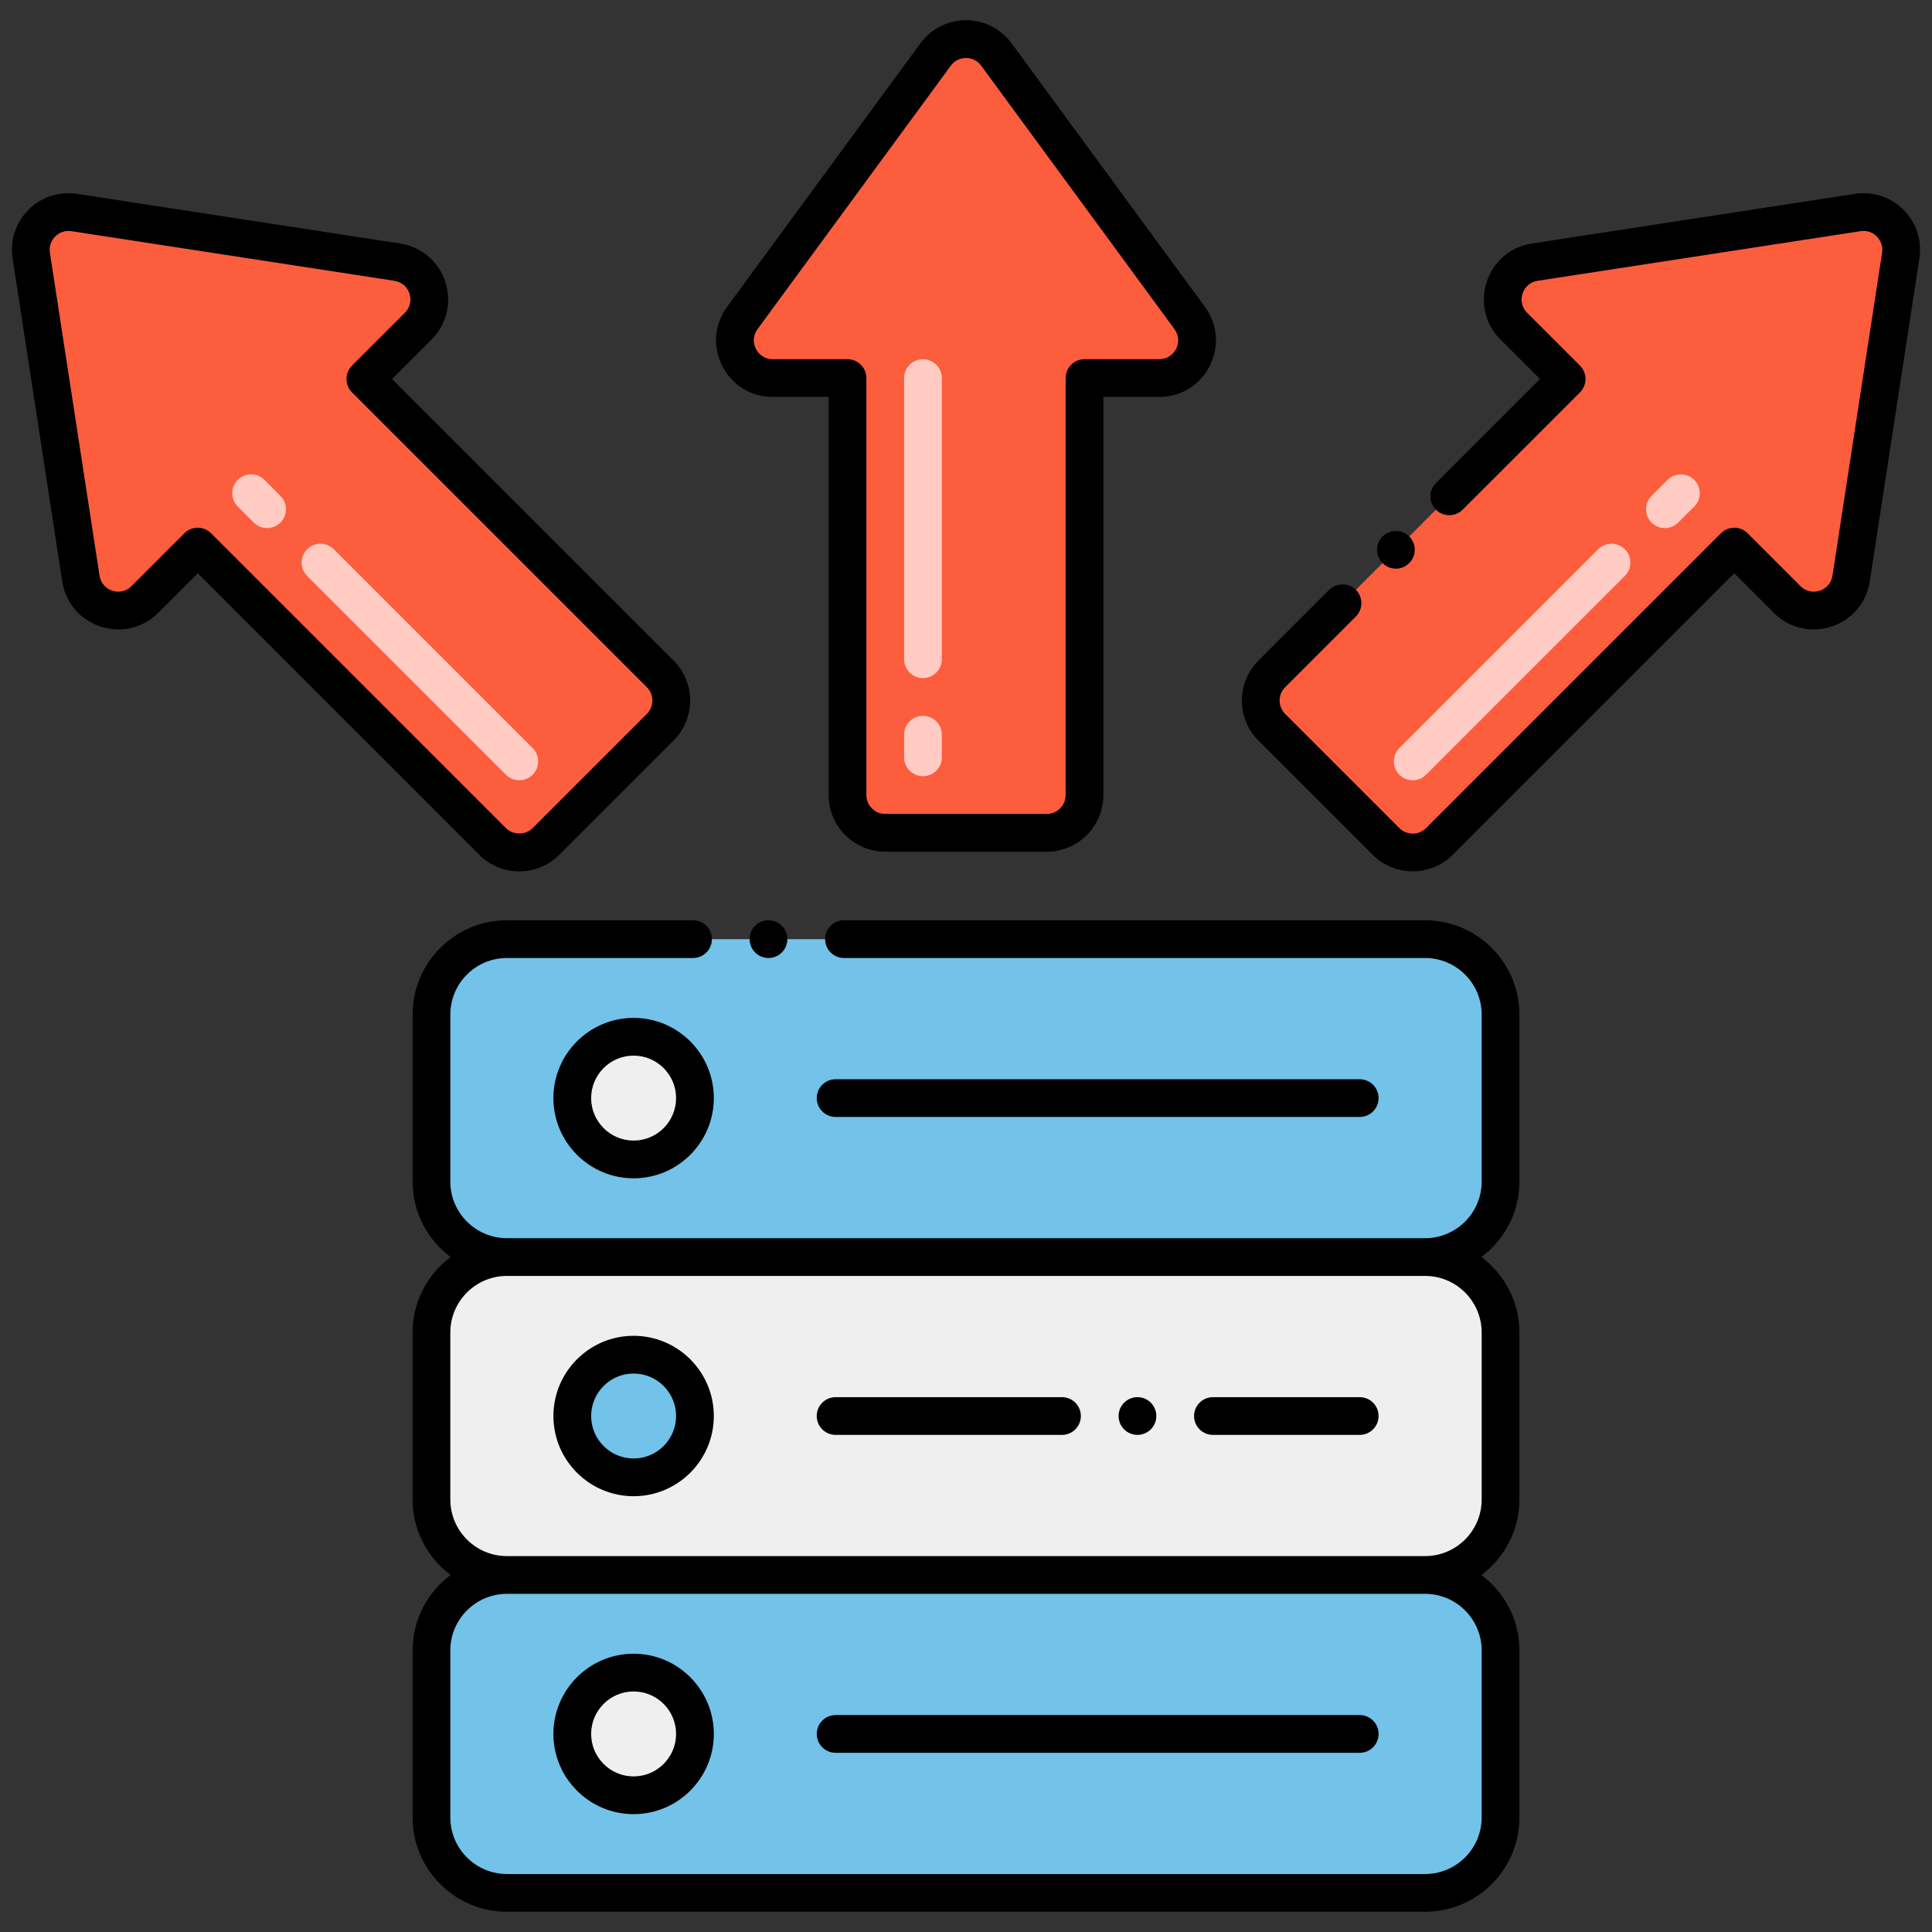 <svg height="512" viewBox="0 0 256 256" width="512" xmlns="http://www.w3.org/2000/svg"><rect x="0" y="0" width="256" height="256" fill="#333333" stroke="none"/><g id="Icons"><g><path d="m57.171 134.44v22.126c0 5.523 4.477 10 10 10h121.659c5.523 0 10-4.477 10-10v-22.126c0-5.523-4.477-10-10-10h-121.659c-5.523 0-10 4.477-10 10z" fill="#72c2e9"/><path d="m57.171 218.692v22.126c0 5.523 4.477 10 10 10h121.659c5.523 0 10-4.477 10-10v-22.126c0-5.523-4.477-10-10-10h-121.659c-5.523 0-10 4.478-10 10z" fill="#72c2e9"/><g fill="#efefef"><path d="m57.171 176.566v22.126c0 5.523 4.477 10 10 10h121.659c5.523 0 10-4.477 10-10v-22.126c0-5.523-4.477-10-10-10h-121.659c-5.523 0-10 4.477-10 10z"/><ellipse cx="83.957" cy="145.503" rx="8.128" ry="8.128" transform="matrix(.973 -.23 .23 .973 -31.184 23.182)"/><ellipse cx="83.957" cy="229.755" rx="8.128" ry="8.128" transform="matrix(.973 -.23 .23 .973 -50.541 25.436)"/></g><ellipse cx="83.957" cy="187.629" fill="#72c2e9" rx="8.128" ry="8.128" transform="matrix(.973 -.23 .23 .973 -40.862 24.309)"/><path d="m229.798 72.426-39.071 39.071c-1.953 1.953-5.118 1.953-7.071 0l-15.136-15.135c-1.953-1.953-1.953-5.118 0-7.071l39.071-39.071-7.006-7.006c-2.896-2.896-1.272-7.855 2.776-8.478l42.794-6.577c3.338-.513 6.215 2.363 5.701 5.701l-6.577 42.794c-.622 4.048-5.581 5.672-8.478 2.776z" fill="#fc5d3d"/><path d="m48.408 50.219 39.072 39.072c1.953 1.953 1.953 5.118 0 7.071l-15.135 15.135c-1.953 1.953-5.118 1.953-7.071 0l-39.072-39.071-7.006 7.006c-2.896 2.896-7.855 1.272-8.478-2.776l-6.576-42.795c-.513-3.338 2.363-6.215 5.701-5.701l42.794 6.577c4.048.622 5.672 5.581 2.776 8.478z" fill="#fc5d3d"/><path d="m112.298 50.095v55.255c0 2.761 2.239 5 5 5h21.404c2.761 0 5-2.239 5-5v-55.255h9.908c4.096 0 6.454-4.655 4.032-7.957l-25.61-34.911c-1.998-2.723-6.065-2.723-8.063 0l-25.61 34.911c-2.423 3.303-.064 7.957 4.032 7.957z" fill="#fc5d3d"/><path d="m185.424 102.659c-.977-.976-.977-2.559 0-3.535l26.344-26.344c.977-.977 2.559-.977 3.535 0 .977.976.977 2.559 0 3.535l-26.344 26.344c-.977.976-2.559.976-3.535 0zm33.415-33.415c-.977-.976-.977-2.559 0-3.535l2.121-2.121c.977-.977 2.559-.977 3.535 0 .977.976.977 2.559 0 3.535l-2.121 2.121c-.977.976-2.559.976-3.535 0z" fill="#ffcbc3"/><path d="m67.042 102.658-26.344-26.344c-.977-.976-.977-2.559 0-3.535.977-.977 2.559-.977 3.535 0l26.344 26.344c.977.976.977 2.559 0 3.535-.976.977-2.558.977-3.535 0zm-33.415-33.415-2.121-2.121c-.977-.976-.977-2.559 0-3.535.977-.977 2.559-.977 3.535 0l2.121 2.121c.977.976.977 2.559 0 3.535-.976.977-2.558.977-3.535 0z" fill="#ffcbc3"/><path d="m122.298 102.851c-1.381 0-2.5-1.119-2.5-2.5v-3c0-1.381 1.119-2.5 2.5-2.5s2.5 1.119 2.5 2.5v3c0 1.38-1.119 2.5-2.5 2.5zm0-13c-1.381 0-2.5-1.119-2.5-2.5v-37.256c0-1.381 1.119-2.5 2.5-2.5s2.5 1.119 2.5 2.5v37.255c0 1.381-1.119 2.501-2.5 2.501z" fill="#ffcbc3"/><path d="m83.957 134.876c-5.859 0-10.627 4.768-10.627 10.627 0 5.86 4.768 10.628 10.627 10.628 5.86 0 10.628-4.768 10.628-10.628s-4.768-10.627-10.628-10.627zm0 16.255c-3.103 0-5.627-2.525-5.627-5.628s2.524-5.627 5.627-5.627c3.104 0 5.628 2.524 5.628 5.627s-2.524 5.628-5.628 5.628z"/><path d="m180.17 148.003c1.381 0 2.5-1.119 2.5-2.5s-1.119-2.5-2.5-2.5h-69.446c-1.381 0-2.5 1.119-2.5 2.5s1.119 2.5 2.5 2.5z"/><path d="m83.957 240.383c5.86 0 10.628-4.768 10.628-10.628s-4.768-10.627-10.628-10.627c-5.859 0-10.627 4.768-10.627 10.627 0 5.861 4.768 10.628 10.627 10.628zm0-16.255c3.104 0 5.628 2.524 5.628 5.627s-2.524 5.628-5.628 5.628c-3.103 0-5.627-2.525-5.627-5.628s2.524-5.627 5.627-5.627z"/><path d="m110.724 232.255h69.446c1.381 0 2.5-1.119 2.5-2.5s-1.119-2.5-2.5-2.5h-69.446c-1.381 0-2.5 1.119-2.5 2.5s1.119 2.5 2.5 2.5z"/><path d="m83.957 198.257c5.86 0 10.628-4.768 10.628-10.627 0-5.86-4.768-10.628-10.628-10.628-5.859 0-10.627 4.768-10.627 10.628 0 5.859 4.768 10.627 10.627 10.627zm0-16.256c3.104 0 5.628 2.525 5.628 5.628s-2.524 5.627-5.628 5.627c-3.103 0-5.627-2.524-5.627-5.627s2.524-5.628 5.627-5.628z"/><path d="m110.72 190.13h30c1.38 0 2.5-1.12 2.5-2.5s-1.12-2.5-2.5-2.5h-30c-1.37 0-2.5 1.12-2.5 2.5 0 1.381 1.13 2.5 2.5 2.5z"/><circle cx="150.72" cy="187.63" r="2.5"/><path d="m160.72 190.13h19.45c1.38 0 2.5-1.12 2.5-2.5s-1.12-2.5-2.5-2.5h-19.45c-1.38 0-2.5 1.12-2.5 2.5 0 1.381 1.12 2.5 2.5 2.5z"/><path d="m188.824 121.94h-76.994c-1.38 0-2.5 1.12-2.5 2.5s1.12 2.5 2.5 2.5c.909 0 77.852 0 77.003 0 4.134.002 7.496 3.365 7.496 7.5v22.126c0 4.136-3.364 7.5-7.5 7.5h-121.658c-4.136 0-7.5-3.364-7.5-7.5v-22.126c0-4.114 3.343-7.5 7.499-7.5h24.66c1.38 0 2.5-1.12 2.5-2.5s-1.12-2.5-2.5-2.5c-1.576 0-26.233 0-24.659 0-6.893 0-12.5 5.607-12.5 12.5v22.126c0 4.091 1.984 7.718 5.032 10-3.047 2.282-5.032 5.909-5.032 10v22.126c0 4.091 1.984 7.718 5.032 10-3.047 2.282-5.032 5.909-5.032 10v22.126c0 6.893 5.607 12.5 12.5 12.5h121.658c6.893 0 12.5-5.607 12.5-12.5v-22.126c0-4.091-1.984-7.718-5.032-10 3.047-2.282 5.032-5.909 5.032-10v-22.126c0-4.091-1.984-7.718-5.032-10 3.047-2.282 5.032-5.909 5.032-10v-22.126c0-6.862-5.575-12.5-12.505-12.5zm7.505 96.752v22.126c0 4.136-3.364 7.5-7.5 7.5h-121.658c-4.136 0-7.5-3.364-7.5-7.5v-22.126c0-4.136 3.364-7.5 7.5-7.5h121.658c4.136 0 7.5 3.365 7.5 7.5zm0-42.126v22.126c0 4.136-3.364 7.5-7.5 7.5h-121.658c-4.136 0-7.5-3.364-7.5-7.5v-22.126c0-4.136 3.364-7.5 7.5-7.5h121.658c4.136 0 7.5 3.365 7.5 7.5z"/><circle cx="101.83" cy="124.44" r="2.5"/><path d="m134.047 5.749c-2.998-4.089-9.095-4.09-12.094 0l-25.61 34.911c-3.631 4.952-.091 11.936 6.048 11.936h7.407v52.755c0 4.136 3.364 7.5 7.5 7.5h21.404c4.136 0 7.5-3.364 7.5-7.5v-52.756h7.407c6.14 0 9.678-6.985 6.048-11.936zm19.562 41.846h-9.907c-1.381 0-2.5 1.119-2.5 2.5v55.255c0 1.378-1.121 2.5-2.5 2.5h-21.404c-1.379 0-2.5-1.122-2.5-2.5v-55.255c0-1.381-1.119-2.5-2.5-2.5h-9.907c-2.049 0-3.231-2.323-2.017-3.979l25.61-34.911c1.001-1.362 3.03-1.363 4.031 0l25.61 34.911c1.213 1.654.037 3.979-2.016 3.979z"/><path d="m245.776 25.689-42.794 6.577c-6.068.932-8.506 8.375-4.164 12.716l5.24 5.24-13.788 13.789c-.964.964-.982 2.547 0 3.53.982.981 2.565.966 3.53 0l15.56-15.55c1.017-1.038.927-2.615 0-3.54-.002-.002-.005-.004-.008-.006l-6.998-6.998c-1.448-1.449-.643-3.927 1.389-4.239l42.794-6.577c1.661-.263 3.108 1.174 2.851 2.85l-6.576 42.794c-.311 2.022-2.785 2.843-4.239 1.388l-7.006-7.005c-.977-.976-2.559-.976-3.535 0l-39.071 39.071c-.975.973-2.562.975-3.536 0l-15.135-15.136c-.961-.96-.995-2.537.002-3.533l9.37-9.37c.97-.98.97-2.57 0-3.54-.94-.95-2.591-.95-3.53 0-7.216 7.209-9.179 9.164-9.422 9.422-2.906 2.957-2.85 7.663.045 10.557l15.135 15.136c2.924 2.923 7.683 2.923 10.606 0l37.304-37.303 5.238 5.237c4.341 4.343 11.783 1.904 12.716-4.164l6.576-42.794c.768-5.003-3.525-9.318-8.554-8.552z"/><path d="m183.2 71.081c-.98.97-.98 2.56 0 3.53.984 1.005 2.581.969 3.529 0 .98-.97.98-2.56 0-3.53-.939-.951-2.589-.951-3.529 0z"/><path d="m20.964 81.199 5.238-5.237 37.304 37.304c2.931 2.93 7.675 2.932 10.606 0l15.135-15.136c2.931-2.93 2.933-7.676 0-10.606l-37.304-37.305 5.238-5.237c4.341-4.341 1.905-11.784-4.164-12.717l-42.794-6.577c-5.024-.767-9.322 3.547-8.552 8.552l6.576 42.794c.933 6.068 8.375 8.508 12.717 4.165zm-11.5-50.568 42.794 6.577c2.033.312 2.836 2.791 1.389 4.238l-7.006 7.005c-.976.977-.976 2.559 0 3.536l39.071 39.072c.977.976.978 2.557 0 3.535l-15.135 15.136c-.945.944-2.591.944-3.536 0l-39.071-39.072c-.976-.976-2.558-.977-3.535 0l-7.007 7.006c-1.447 1.452-3.926.64-4.238-1.388l-6.577-42.796c-.257-1.678 1.191-3.105 2.851-2.849z"/></g></g></svg>